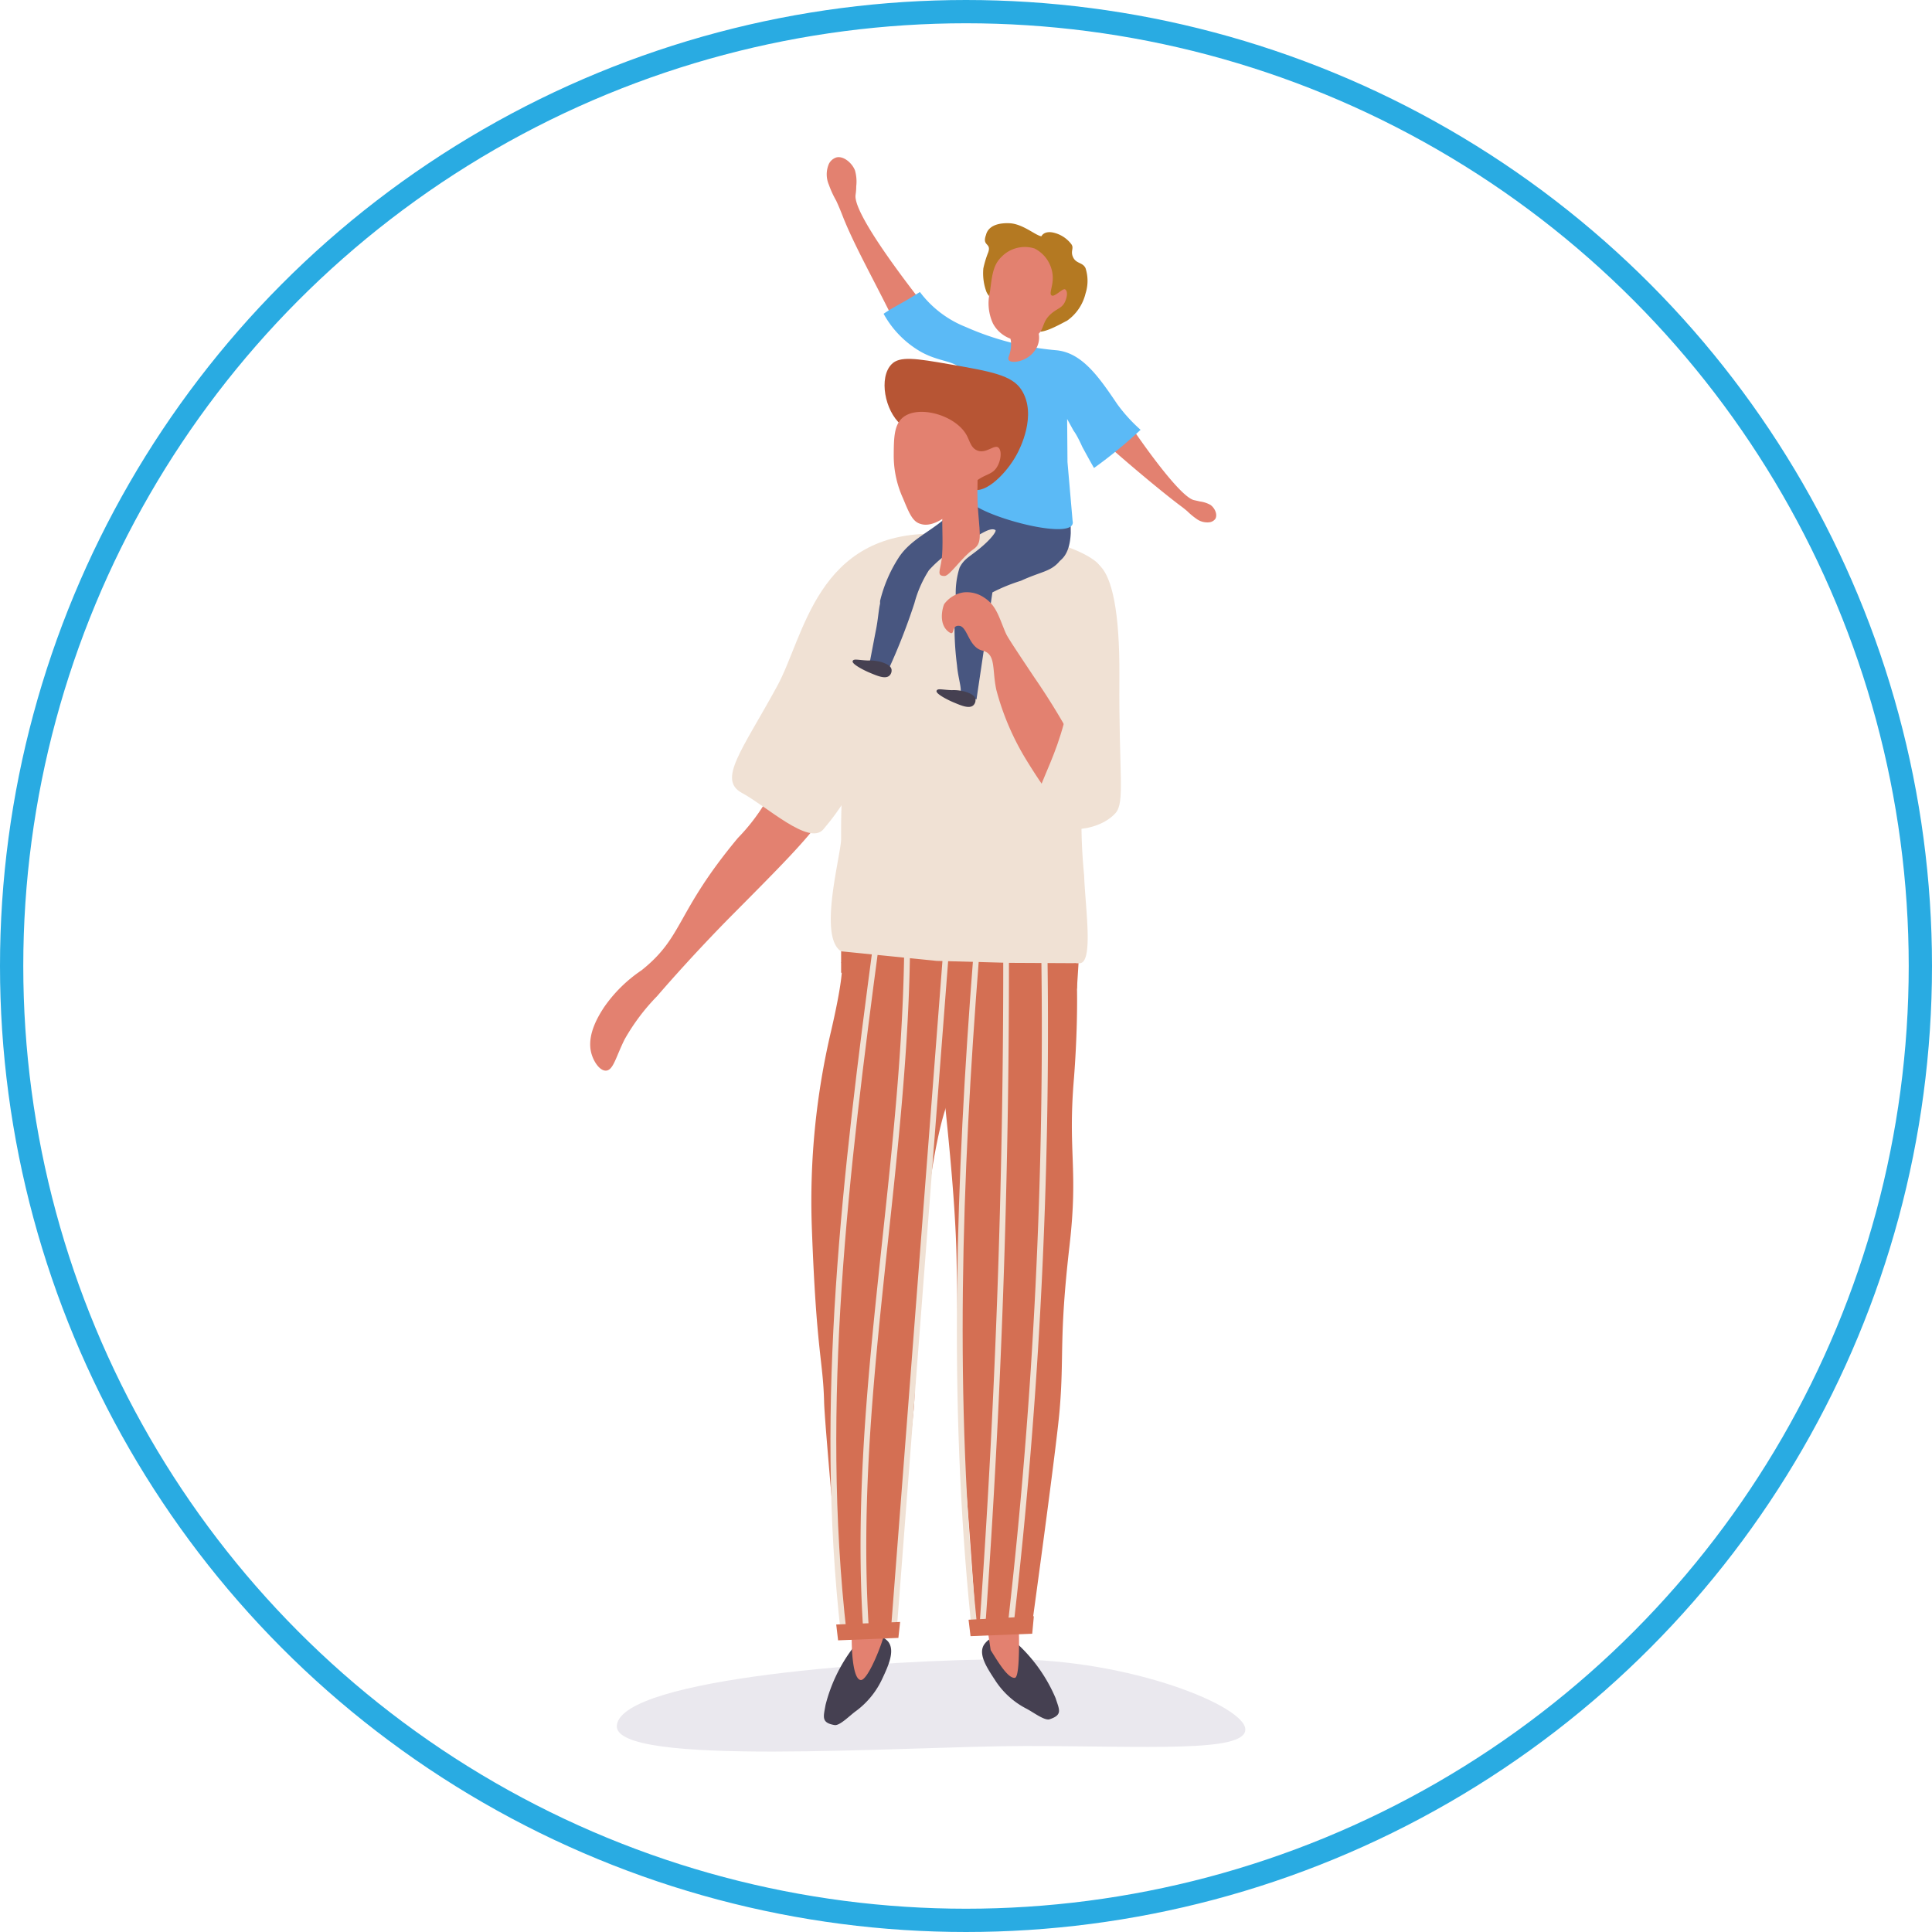 <svg xmlns="http://www.w3.org/2000/svg" viewBox="0 0 166 166"><defs><style>.cls-1{fill:none;stroke:#29abe2;stroke-miterlimit:10;stroke-width:2px;}.cls-2{fill:#eae8ee;}.cls-3{fill:#e38170;}.cls-4{fill:#454051;}.cls-5{fill:#d46f53;}.cls-6{fill:#f0e1d4;}.cls-7{fill:#485680;}.cls-8{fill:#5bbaf6;}.cls-9{fill:#b47922;}.cls-10{fill:#b75534;}</style></defs><g id="レイヤー_2" data-name="レイヤー 2"><g id="文字"><circle class="cls-1" cx="83" cy="83" r="82"/><path class="cls-2" d="M107,148.6c0,2-8.46,1.42-18.89,1.42S52.58,151.89,53,148.23c.49-4.07,23.29-5.66,33.72-5.66S107,146.6,107,148.6Z"/><path class="cls-3" d="M83.14,31.74c-2-1.54-3-1.82-6.54-4.6-1.61-3.25-3.13-5.94-4.12-8.38-.23-.59-.36-.92-.63-1.51a8.55,8.55,0,0,1-.63-1.37,2.26,2.26,0,0,1,0-1.8,1.08,1.08,0,0,1,.67-.56c.61-.13,1.33.5,1.57,1.12A3.5,3.5,0,0,1,73.57,16c0,.42-.06.73-.06.76-.25,2,7,10.86,7,10.86a37.62,37.62,0,0,0,4.09,1.58c.94.57.15.51-.32.81Z"/><path class="cls-3" d="M104,43.38a2.51,2.51,0,0,0-.88-.29l-.49-.11c-1.35-.22-5.44-6.32-5.44-6.32a8.35,8.35,0,0,0-3-3A13,13,0,0,0,90.75,32a14.58,14.58,0,0,0-.5,2.69c1.67.56,2.63,1.48,4.36,3.06s4.79,4.16,6.58,5.53c.33.25.52.38.84.66a5.87,5.87,0,0,0,.76.63,1.56,1.56,0,0,0,1.16.3.74.74,0,0,0,.48-.3C104.63,44.19,104.37,43.64,104,43.38Z"/><path class="cls-3" d="M76.19,50.53c-1.13,0-3.57,1.54-4.63,3.58A75.7,75.7,0,0,0,68,61.57c-1.69,4.23-1,5.14-2.34,7.54A16.81,16.81,0,0,1,63.4,72c-5.38,6.46-4.64,8.47-8.28,11.37a12.16,12.16,0,0,0-3.23,3.19c-.46.71-1.47,2.32-1.1,3.86.19.8.79,1.68,1.36,1.56s.8-1.24,1.52-2.68a17.83,17.83,0,0,1,2.78-3.7c3.37-3.9,6.48-7,6.48-7,4.2-4.23,6.3-6.35,7.7-8.31s5.56-8,5.25-14.92C75.76,52.63,77.64,50.53,76.19,50.53Z"/><path class="cls-4" d="M75,140.5a2.4,2.4,0,0,0-1.64,1,13.63,13.63,0,0,0-2.43,5c-.17,1-.4,1.52.78,1.72.45.07,1.3-.82,1.83-1.2a7.22,7.22,0,0,0,2.28-2.81c.5-1.07,1.1-2.37.5-3.15A1.63,1.63,0,0,0,75,140.5Z"/><path class="cls-4" d="M85.76,140.59a2.38,2.38,0,0,1,1.79.78,13.59,13.59,0,0,1,3.15,4.54c.32,1,.62,1.43-.51,1.81-.43.15-1.4-.6-2-.91a7,7,0,0,1-2.68-2.43c-.65-1-1.45-2.16-1-3A1.64,1.64,0,0,1,85.76,140.59Z"/><path class="cls-3" d="M87.4,136.74c-.09-1.2-.28-5.2-.2-7,.16-3.26-.83-3.88-.83-3.88-.67-.58-2.16-.06-3,.54a2.22,2.22,0,0,0-.48.51l2.23,14.87c.63,1,1.48,2.45,2.08,2.38S87.48,137.69,87.4,136.74Z"/><path class="cls-3" d="M76,140.27c.31-1.68,1-8.09,1.15-9.85a17.59,17.59,0,0,1,.94-4.31c-.54-.7-2.1-.49-3-.08a8.47,8.47,0,0,0-1.16.9l-.75,13.85c0,1.55.18,3.52.78,3.57S75.83,141.21,76,140.27Z"/><path class="cls-5" d="M72.27,82.67s13.39-.73,14.44,3.06c.46,1.63-3.4,2-3.82,5.28s-1.45.86-2.9,10.06c-1.23,7.86-1.28,18.06-1.49,20.1-.54,5.12-1.76,19.33-1.76,19.33l-4.19.34s-1.68-18.17-1.74-20.33c-.09-3.72-.66-4.15-1.06-15.14a63.71,63.71,0,0,1,1.66-16.79C72.72,82.91,72.27,82.67,72.27,82.67Z"/><path class="cls-5" d="M91.73,79.19,78.5,82.33A91.15,91.15,0,0,1,81,92.78c.21,2.59,1.08,9.67,1.19,15.41.18,9.22.1,12.2.33,14.31.58,5.31,1.39,18,1.39,18l4.68-.29s2.17-15.73,2.45-19c.41-4.78-.07-6.12.85-14.14.78-6.73-.16-8,.39-14.47C92.76,86.34,92.6,80,91.73,79.19Z"/><path class="cls-6" d="M80.47,45.86C70.14,45.65,69.12,54.71,66.75,59c-3,5.49-5.11,8-3,9.13s5.78,4.58,7,3.12C72.13,69.63,74,67,76.49,61,78.39,56.41,81,45.87,80.47,45.86Z"/><path class="cls-6" d="M72.54,64.9c0,.62-.3,3.19-.27,7.17,0,1.39-2,8.4,0,9.67a51.19,51.19,0,0,0,15.51,2.54c1.53,0,3.39-1.52,4.89-1.52,1.34.2.58-4.73.48-7.54A48.76,48.76,0,0,1,93,67.6c.07-.87.07-.87.9-7.43.35-2.72,2.25-10.3.27-11.91-2.59-2.1-10-2.89-10-2.89s-1.77,1.65-2.32,2a7.53,7.53,0,0,1-2.06.88c-.17.23-2.08,2-3.24,3-1.68,1.55-1.17,1.51-2.14,3.42s-1.9,3.78-1.86,4.86C72.71,61.68,72.46,61.69,72.54,64.9Z"/><path class="cls-7" d="M75.57,52.09l.05-.25a1.42,1.42,0,0,1,0-.22A12.12,12.12,0,0,1,77.16,48c1.2-1.94,3.57-2.57,4.88-4.36l.42-.38.5-2.9,2.9.58,2.88-.25,2.38-1.74A27,27,0,0,1,92,45.81c-.09,1.94-.87,2.26-1,2.46-.76.86-1.54.83-3.28,1.63a15.06,15.06,0,0,0-2.45,1l-1.37,9.2-1.35-.42v-.37c0-.47-.25-1.25-.32-2.13a25.78,25.78,0,0,1-.1-5.8,7.16,7.16,0,0,1,.32-2.61c.4-.77.8-.88,1.77-1.68s1.44-1.48,1.3-1.55c-.46-.22-1,.18-2.79,1.24A9.85,9.85,0,0,0,79.81,49a10,10,0,0,0-1.24,2.82,53,53,0,0,1-2.16,5.55L75.17,57l-.42-.2.49-2.56C75.41,53.45,75.47,52.66,75.57,52.09Z"/><path class="cls-4" d="M83.62,60.61c-.36.31-1.06,0-1.66-.25s-1.57-.76-1.49-1,.46-.09,1.31-.06a3.67,3.67,0,0,1,1.18.14c.3.1.78.27.85.62A.61.61,0,0,1,83.62,60.61Z"/><path class="cls-8" d="M93,38.41c.22.4.7,1.29,1,1.8a39.65,39.65,0,0,0,4-3.28,13.82,13.82,0,0,1-2-2.2c-1.6-2.37-3.05-4.46-5.29-4.64a24.42,24.42,0,0,1-7.74-2,9.12,9.12,0,0,1-3.93-3l-.82.51c-.7.43-1.56.85-2.3,1.36a8.46,8.46,0,0,0,3.19,3.26c1.78,1,3.18.69,3.75,1.88a2.79,2.79,0,0,1,0,2,23.87,23.87,0,0,0-.44,8.51,7.58,7.58,0,0,0,1.63,1c2.24,1.28,8.49,2.76,8.11,1.15l-.44-5.06L91.69,36l.55,1C92.47,37.31,92.72,37.79,93,38.41Z"/><path class="cls-9" d="M89.25,28.48c.55.13,2-.71,2.44-.93a4,4,0,0,0,1.58-2.33,3.54,3.54,0,0,0,0-2.18c-.24-.51-.79-.37-1.06-.92s.1-.78-.16-1.14a2.68,2.68,0,0,0-1.57-1c-.8-.16-1,.32-1,.32-.49-.05-1.6-1.08-2.76-1.12-1.67-.06-1.94.75-2,1-.37,1,.48.66.19,1.5a8.49,8.49,0,0,0-.42,1.38,4.58,4.58,0,0,0,.26,2c.54,1.28,2.7,1,3,1C89.37,26.2,87.78,28.14,89.25,28.48Z"/><path class="cls-3" d="M88.89,21.35a2.79,2.79,0,0,0-2.83.71c-.72.69-.82,1.55-1,3a4.14,4.14,0,0,0,.26,2.74,2.8,2.8,0,0,0,1.59,1.33,2.61,2.61,0,0,0,2.12-.27c.77-.54.42-1.18,1.33-1.94.51-.43.91-.46,1.15-1s.2-.95,0-1.06-.89.68-1.15.53.15-.83.09-1.68A2.86,2.86,0,0,0,88.89,21.35Z"/><path class="cls-3" d="M86.68,28c-.25.47.32.89.17,1.95-.08.6-.31.8-.17,1,.26.33,1.59.09,2.21-.8a1.85,1.85,0,0,0-.09-2.38A1.57,1.57,0,0,0,86.68,28Z"/><path class="cls-3" d="M92.18,69.93c-1-.09-2.46-2.13-4-4.64a22.5,22.5,0,0,1-2.57-6c-.39-1.76,0-3.1-1.2-3.39s-1.27-2.07-2-2.13-.3.95-.89.53c-1-.74-.45-2.32-.39-2.4a2.54,2.54,0,0,1,1.65-1,2.63,2.63,0,0,1,1.77.44c1.09.69,1.3,1.77,1.88,3.09.15.34.91,1.48,2.43,3.76a59,59,0,0,1,3.2,5.19,7.4,7.4,0,0,1,1,3C93.25,67.85,93.12,70,92.18,69.93Z"/><path class="cls-6" d="M91.58,49.36c1.77-2,4.68-2.76,4.6,8.83-.06,8.38.5,10.74-.34,11.68-1.58,1.74-5.29,1.84-6.47.33-1.31-1.69,1.48-4.19,2.49-10.11S91.25,49.73,91.58,49.36Z"/><path class="cls-4" d="M76.41,58.06c-.36.31-1.06,0-1.66-.25s-1.56-.76-1.49-1,.46-.09,1.31-.06a3.94,3.94,0,0,1,1.18.14c.3.11.78.27.85.62A.61.61,0,0,1,76.41,58.06Z"/><path class="cls-10" d="M76.6,31.3c.7-.73,2.13-.5,5,0,3.57.62,5.35.94,6.16,2.19,1.4,2.16-.18,5.17-.4,5.56-.85,1.58-2.65,3.4-3.77,3s-.34-2.76-2-4.18c-1.4-1.2-2.79-.2-4.18-1.39S75.49,32.44,76.6,31.3Z"/><path class="cls-3" d="M77.59,35.86c-.78.63-.79,1.78-.8,3.29a8.84,8.84,0,0,0,.8,3.67c.53,1.28.82,2,1.49,2.19,1.2.41,2.67-1,3-1.29,1.16-1.11.9-1.84,2.09-2.59.66-.41,1.13-.42,1.49-1s.44-1.46.1-1.69-1,.5-1.69.3-.72-.89-1.1-1.49C81.92,35.61,78.89,34.81,77.59,35.86Z"/><path class="cls-3" d="M83.65,39.94c.61.33.18,1.45.4,4.08.17,2.12.31,2.69-.45,3.2-.92.62-2,2.27-2.44,2.27-.71,0-.38-.44-.25-1.44.28-2.24-.44-6.29.85-7.41C81.9,40.52,83,39.59,83.65,39.94Z"/><polygon class="cls-5" points="72.27 81.74 80.47 82.56 86.75 82.73 92.67 82.76 92.53 84.95 88.09 84.62 81.54 84.41 72.27 83.58 72.27 81.74"/><path class="cls-6" d="M89.47,82.07A449.11,449.11,0,0,1,86.66,139c0,.32.46.32.5,0A447.25,447.25,0,0,0,90,82.07a.25.25,0,0,0-.49,0Z"/><path class="cls-6" d="M86.2,82.7q0,28.26-2,56.46c0,.32.47.32.5,0Q86.7,111,86.69,82.7a.25.25,0,0,0-.49,0Z"/><path class="cls-6" d="M75.05,80.93c-2.62,19.7-5.07,39.61-2.8,59.47,0,.31.54.32.5,0-2.27-19.86.18-39.77,2.8-59.47,0-.32-.46-.31-.5,0Z"/><path class="cls-6" d="M77.68,82.28c-.33,19.27-4.77,38.32-3.52,57.64,0,.32.52.32.49,0-1.24-19.32,3.2-38.37,3.53-57.64a.25.25,0,0,0-.5,0Z"/><path class="cls-6" d="M81,82.26l-4.44,57.66c0,.32.48.32.5,0q2.22-28.83,4.43-57.66c0-.32-.47-.32-.49,0Z"/><path class="cls-6" d="M83.62,82.26c-1.48,19-2.14,38-.21,57,0,.31.53.31.5,0-1.93-19-1.28-38,.21-57,0-.32-.47-.32-.5,0Z"/><polygon class="cls-5" points="77.19 140.73 72.01 140.94 71.85 139.58 77.34 139.36 77.19 140.73"/><polygon class="cls-5" points="83.39 140.58 83.22 139.17 88.83 138.87 88.69 140.37 83.39 140.58"/></g></g></svg>